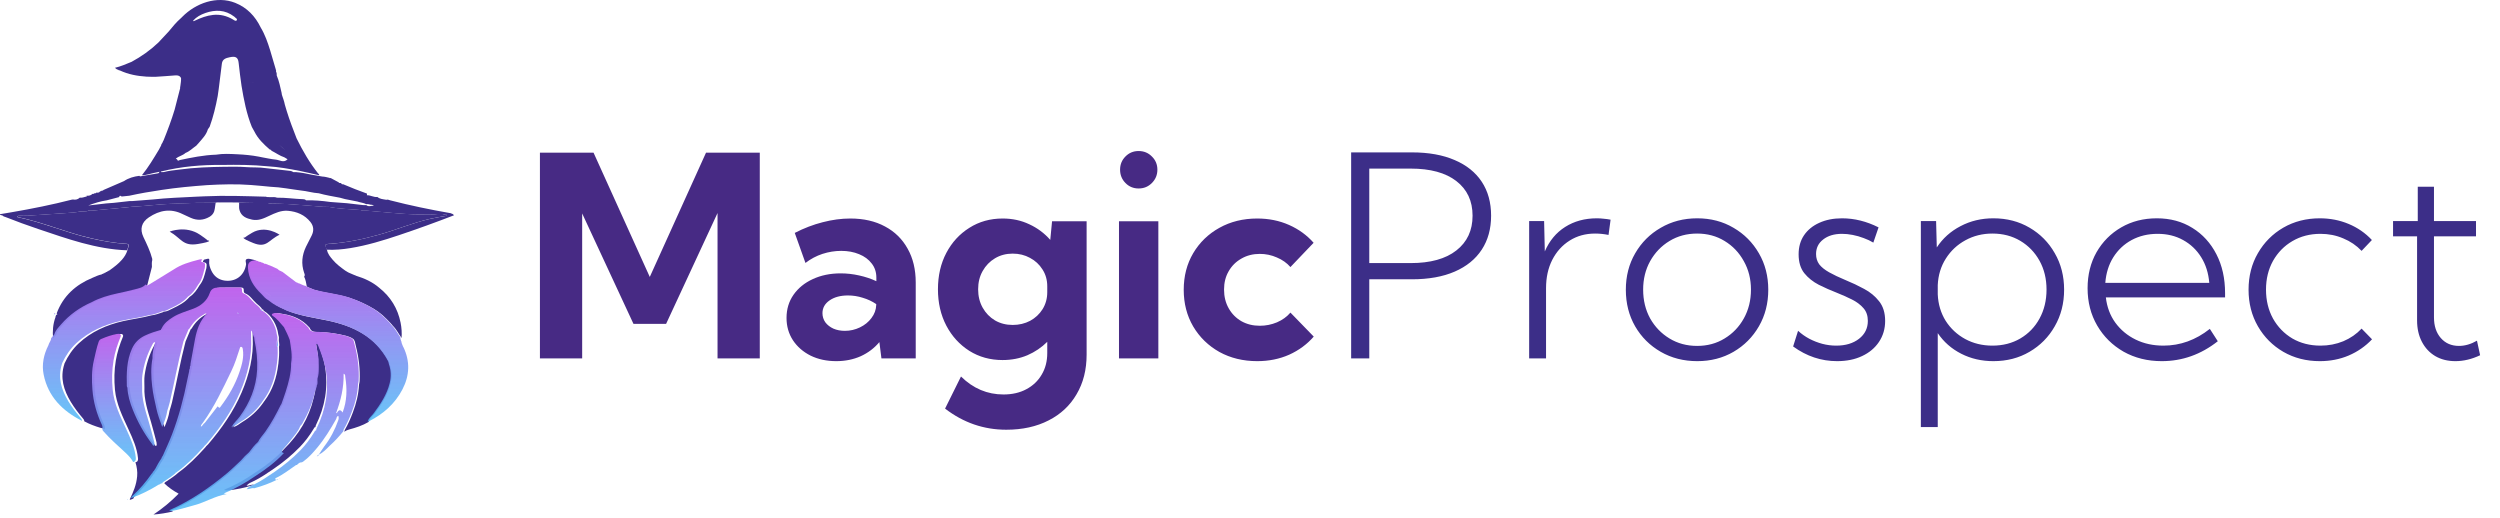 <svg width="309" height="64" viewBox="0 0 309 64" fill="none" xmlns="http://www.w3.org/2000/svg">
<path d="M40.181 45.36C40.587 47.883 40.171 50.278 39.042 52.559C39.011 52.626 39.006 52.709 38.99 52.786C38.842 52.796 38.816 52.924 38.754 53.022C38.267 53.829 37.707 54.584 37.045 55.263C36.08 56.254 35.022 57.128 33.888 57.904C33.061 58.469 32.235 59.045 31.326 59.481C31.039 59.62 30.715 59.728 30.464 60.031C30.818 60.052 31.09 59.841 31.398 59.923C30.299 60.293 29.175 60.514 28.025 60.627C27.923 60.576 27.784 60.663 27.707 60.535C29.078 59.97 30.361 59.245 31.573 58.392C32.835 57.575 34.031 56.676 35.053 55.566L35.063 55.555C35.063 55.555 35.109 55.509 35.13 55.483C36.906 53.736 38.174 51.691 38.754 49.245C38.877 48.726 39.047 48.207 38.985 47.662C38.985 47.518 39.108 47.395 39.078 47.241C39.247 46.963 39.124 46.66 39.17 46.372C39.416 45.591 39.283 44.795 39.309 44.003C39.206 43.371 39.103 42.739 39.001 42.107C39.175 42.133 39.17 42.138 39.247 42.323C39.642 43.304 40.002 44.296 40.191 45.345L40.181 45.36Z" fill="#3C2E88"/>
<path d="M39.331 21.453C38.265 20.113 37.409 18.633 36.655 17.096C36.219 15.983 35.794 14.866 35.44 13.722C35.363 13.458 35.286 13.189 35.204 12.925C35.127 12.501 34.968 12.102 34.835 11.699L34.845 11.673L34.83 11.652C34.789 11.631 34.769 11.605 34.763 11.58C34.763 11.605 34.794 11.631 34.83 11.652C34.825 11.6 34.815 11.549 34.81 11.492C34.64 10.762 34.502 10.022 34.205 9.334C34.205 9.282 34.205 9.23 34.199 9.178C34.199 9.075 34.21 8.972 34.117 8.894C34.153 8.759 34.102 8.635 34.066 8.511C33.84 7.75 33.62 6.995 33.395 6.234C33.092 5.256 32.759 4.288 32.226 3.403C31.544 1.996 30.523 0.93 29.067 0.35C26.806 -0.55 24.207 0.376 22.52 2.089C22.495 2.115 22.469 2.141 22.443 2.167C22.418 2.193 22.392 2.218 22.361 2.244C21.792 2.741 21.316 3.321 20.839 3.905C20.418 4.356 19.998 4.806 19.577 5.256C18.583 6.203 17.47 6.99 16.265 7.642C15.599 7.916 14.943 8.206 14.204 8.382C14.348 8.521 14.461 8.599 14.609 8.62C14.645 8.62 14.681 8.62 14.717 8.63C14.686 8.62 14.645 8.62 14.609 8.62C14.655 8.687 14.727 8.697 14.799 8.702L14.815 8.708C15.86 9.194 16.968 9.401 18.106 9.473C18.501 9.479 18.895 9.51 19.285 9.489C20.085 9.448 20.88 9.375 21.679 9.318C21.972 9.297 22.233 9.354 22.377 9.649C22.397 9.975 22.336 10.291 22.295 10.607C22.279 10.69 22.269 10.772 22.254 10.855L22.274 10.871C22.043 11.766 21.818 12.656 21.587 13.546C21.198 14.829 20.726 16.087 20.223 17.334C20.203 17.37 20.182 17.406 20.162 17.443C20.131 17.515 20.095 17.587 20.064 17.665C19.977 17.758 19.926 17.872 19.905 18.001C19.864 18.074 19.829 18.141 19.788 18.214C19.808 18.214 19.823 18.214 19.839 18.208C19.823 18.208 19.808 18.214 19.788 18.214C19.793 18.229 19.803 18.25 19.808 18.265C19.803 18.25 19.798 18.234 19.788 18.214C19.747 18.296 19.7 18.384 19.659 18.467C18.998 19.564 18.347 20.666 17.537 21.66C18.106 21.665 18.629 21.443 19.177 21.344C19.367 21.313 19.557 21.267 19.752 21.225C19.808 21.215 19.87 21.205 19.926 21.189C22.407 20.578 24.93 20.356 27.478 20.387C29.349 20.356 31.216 20.366 33.082 20.553C34.43 20.63 35.758 20.868 37.081 21.132C37.876 21.293 38.665 21.484 39.455 21.665C39.47 21.556 39.383 21.5 39.331 21.432V21.453ZM19.757 6.229C19.454 6.467 19.142 6.695 18.829 6.912C19.147 6.689 19.454 6.462 19.757 6.229ZM19.695 9.277C19.695 9.277 19.695 9.303 19.695 9.313C19.695 9.303 19.695 9.287 19.695 9.277ZM21.244 6.182C21.32 6.182 21.403 6.193 21.48 6.224C21.398 6.193 21.32 6.182 21.244 6.182ZM35.281 18.571C35.414 18.679 35.548 18.788 35.686 18.892C35.779 18.964 35.871 19.042 35.958 19.119C35.866 19.042 35.779 18.964 35.686 18.892C35.548 18.788 35.414 18.679 35.281 18.571C35.015 18.353 34.753 18.131 34.507 17.898C34.758 18.131 35.015 18.353 35.281 18.571ZM30.877 10.126C31.093 10.224 31.287 10.193 31.482 10.141C31.287 10.198 31.087 10.224 30.877 10.126ZM25.36 1.613C26.617 1.173 27.827 1.199 28.934 2.042C28.954 2.058 28.98 2.068 28.996 2.089C29.098 2.229 29.385 2.312 29.257 2.508C29.154 2.663 28.939 2.498 28.806 2.415C28.037 1.96 27.211 1.748 26.325 1.846C25.566 1.929 24.853 2.193 24.161 2.519C24.084 2.555 24.002 2.591 23.925 2.627C23.91 2.601 23.889 2.57 23.874 2.544C24.284 2.094 24.802 1.81 25.366 1.613H25.36ZM22.049 4.081C22.038 4.092 22.028 4.102 22.013 4.112L22.043 4.076L22.049 4.081ZM22.131 6.317C22.1 6.275 22.069 6.255 22.038 6.255C22.074 6.255 22.105 6.27 22.131 6.317ZM22.29 3.926C22.269 3.957 22.248 3.978 22.223 3.988C22.248 3.978 22.274 3.957 22.29 3.926C22.366 3.926 22.433 3.926 22.474 3.957C22.433 3.926 22.366 3.921 22.29 3.926ZM22.29 18.333L22.207 18.405C22.233 18.379 22.264 18.353 22.29 18.333ZM19.89 18.188C19.89 18.188 19.9 18.177 19.905 18.172C19.905 18.177 19.895 18.183 19.89 18.188ZM19.905 18.162C19.905 18.162 19.911 18.146 19.916 18.141C19.916 18.151 19.916 18.157 19.905 18.162ZM21.085 18.519C20.931 18.778 20.854 19.067 20.798 19.368C20.854 19.067 20.931 18.773 21.085 18.519ZM20.552 19.512L20.705 19.44C20.654 19.466 20.603 19.492 20.552 19.512ZM19.88 18.193C19.88 18.193 19.864 18.203 19.854 18.203C19.864 18.203 19.875 18.198 19.88 18.193ZM19.598 19.016C19.562 18.99 19.552 18.964 19.557 18.933C19.552 18.964 19.557 18.99 19.598 19.016ZM21.972 19.849C21.849 20.046 21.664 20.102 21.469 20.133C21.392 20.149 21.315 20.154 21.238 20.17C21.31 20.154 21.392 20.149 21.469 20.133C21.664 20.102 21.849 20.046 21.972 19.849C21.926 19.73 21.838 19.652 21.731 19.595C22.1 19.305 22.582 19.223 22.93 18.902C23.443 18.705 23.817 18.307 24.258 18.007C24.371 17.882 24.489 17.758 24.597 17.629C25.027 17.122 25.504 16.651 25.694 15.978C25.766 15.88 25.837 15.776 25.909 15.678C26.36 14.436 26.668 13.158 26.909 11.864C26.96 11.58 26.991 11.29 27.032 11.005C27.16 9.96 27.293 8.92 27.422 7.874C27.493 7.3 27.919 7.176 28.386 7.078C29.047 6.938 29.426 7.01 29.498 7.786C29.585 8.728 29.729 9.665 29.852 10.601C30.139 12.33 30.467 14.053 31.128 15.688C31.231 15.875 31.339 16.066 31.441 16.252C31.687 16.268 31.928 16.263 32.144 16.195C32.359 16.128 32.554 16.004 32.708 15.771C32.282 15.005 31.872 14.234 31.646 13.38C31.462 12.956 31.328 12.516 31.216 12.071C31.323 12.516 31.462 12.956 31.646 13.38C31.872 14.234 32.282 15.005 32.708 15.771C32.728 15.771 32.748 15.771 32.774 15.771C32.754 15.771 32.733 15.771 32.708 15.771C32.554 16.004 32.359 16.128 32.144 16.195C31.928 16.263 31.687 16.268 31.441 16.252C31.887 17.158 32.595 17.831 33.338 18.477C33.446 18.488 33.523 18.545 33.574 18.638C34.102 18.902 34.579 19.259 35.148 19.445C35.281 19.523 35.409 19.6 35.543 19.683C35.614 19.709 35.691 19.735 35.763 19.756C35.691 19.73 35.614 19.704 35.543 19.683C35.066 20.18 34.558 19.771 34.071 19.725C33.502 19.673 32.943 19.538 32.379 19.44C32.251 19.414 32.123 19.388 31.995 19.362C31.113 19.192 30.216 19.109 29.324 19.067C28.452 19.026 27.575 18.969 26.704 19.119C25.171 19.166 23.674 19.476 22.182 19.792C22.161 19.792 22.146 19.828 22.125 19.844C22.074 19.844 22.023 19.844 21.967 19.849H21.972ZM30.754 19.895C31.308 19.926 31.861 19.947 32.415 19.978C31.861 19.942 31.308 19.921 30.754 19.895Z" fill="#3C2E88"/>
<path d="M40.764 30.136C42.849 29.986 44.877 29.56 46.884 28.994C49 28.398 51.033 27.529 53.185 27.041C53.876 26.881 54.583 26.783 55.28 26.655C55.238 26.434 55.042 26.475 54.934 26.511C54.47 26.665 54.021 26.532 53.561 26.511C52.767 26.475 51.962 26.521 51.167 26.495C50.393 26.47 49.624 26.393 48.85 26.341C47.705 26.238 46.559 26.146 45.419 26.038C45.135 26.012 44.836 26.1 44.567 25.951C43.267 25.837 41.962 25.822 40.677 25.57C39.748 25.585 38.829 25.442 37.901 25.385C36.373 25.262 34.846 25.148 33.313 25.154C33.257 25.154 33.195 25.113 33.133 25.087C31.936 25.066 30.744 25.102 29.547 25.02C29.578 25.334 29.51 25.652 29.598 25.961C29.82 26.753 30.465 26.999 31.167 27.148C31.941 27.313 32.612 26.989 33.277 26.675C34.01 26.331 34.748 25.987 35.573 26.053C36.683 26.146 37.668 26.547 38.38 27.452C38.778 27.961 38.814 28.526 38.525 29.107C38.293 29.57 38.045 30.033 37.818 30.5C37.323 31.539 37.209 32.608 37.591 33.714C37.648 33.873 37.73 34.032 37.591 34.197C37.792 34.577 37.834 34.994 37.921 35.405C38.195 35.606 38.53 35.662 38.824 35.822C40.305 36.264 41.864 36.356 43.334 36.855C44.325 37.189 45.264 37.621 46.167 38.151C46.951 38.608 47.596 39.215 48.21 39.868C48.246 39.909 48.288 39.95 48.324 39.991V40.001C48.37 40.042 48.407 40.084 48.443 40.125L48.458 40.15C48.489 40.186 48.52 40.222 48.546 40.258C49 40.695 49.268 41.266 49.635 41.775C49.681 41.143 49.64 40.516 49.516 39.893C49.165 38.13 48.283 36.69 46.874 35.57C46.033 34.85 45.053 34.403 44.005 34.084C43.979 34.069 43.948 34.053 43.922 34.038C43.871 34.022 43.824 34.002 43.773 33.986C43.546 33.889 43.319 33.791 43.092 33.693C43.03 33.657 42.968 33.626 42.906 33.59C42.88 33.57 42.849 33.554 42.823 33.534H42.818C42.767 33.503 42.715 33.472 42.663 33.441C42.121 33.045 41.58 32.65 41.141 32.13C40.821 31.75 40.486 31.369 40.413 30.85C40.388 30.804 40.357 30.763 40.341 30.716C40.161 30.156 40.161 30.177 40.759 30.13L40.764 30.136ZM39.805 31.092C39.918 31.338 40.068 31.56 40.223 31.776C40.068 31.56 39.923 31.333 39.805 31.092C39.763 30.804 39.712 30.511 39.676 30.223C39.712 30.516 39.769 30.804 39.805 31.092ZM43.742 35.6C43.953 35.698 44.175 35.781 44.402 35.837C44.17 35.781 43.953 35.693 43.742 35.6C43.597 35.539 43.458 35.467 43.319 35.4C43.458 35.467 43.602 35.534 43.742 35.6Z" fill="#3C2E88"/>
<path d="M22.08 25.153C20.609 25.184 19.149 25.318 17.684 25.457C17.281 25.498 16.873 25.513 16.466 25.539C15.124 25.673 13.783 25.822 12.441 25.924C11.956 25.96 11.476 26.069 10.991 26.017C10.625 26.202 10.222 26.074 9.835 26.156C9.278 26.269 8.7 26.279 8.132 26.336C6.589 26.444 5.047 26.552 3.504 26.649C3.163 26.67 2.817 26.649 2.477 26.655C2.348 26.655 2.203 26.634 2.178 26.824C5.274 27.451 8.179 28.742 11.254 29.446C12.694 29.775 14.144 30.048 15.625 30.13C15.888 30.145 15.95 30.243 15.883 30.474C15.836 30.624 15.795 30.778 15.748 30.927C15.62 31.379 15.372 31.76 15.067 32.109C14.618 32.629 14.066 33.03 13.514 33.431C13.452 33.441 13.396 33.456 13.364 33.523L13.375 33.533C13.375 33.533 13.406 33.533 13.421 33.533C13.406 33.533 13.39 33.533 13.375 33.533L13.364 33.523C13.297 33.523 13.241 33.544 13.21 33.605H13.22C13.251 33.605 13.282 33.605 13.308 33.595C13.282 33.605 13.251 33.611 13.22 33.611L13.21 33.605C13.143 33.605 13.091 33.626 13.055 33.688C12.988 33.688 12.931 33.708 12.895 33.77C12.828 33.77 12.771 33.791 12.735 33.847C12.668 33.847 12.606 33.852 12.57 33.919C12.167 33.991 11.801 34.181 11.43 34.336C9.35 35.194 7.797 36.593 7.002 38.742C7.152 38.855 7.074 38.891 6.945 38.916L6.93 38.932L6.94 38.952C6.92 38.993 6.899 39.035 6.878 39.071C6.873 39.117 6.863 39.158 6.858 39.204C6.543 40.058 6.481 40.937 6.558 41.836C6.693 41.677 6.822 41.523 6.956 41.363C7.09 40.875 7.446 40.536 7.761 40.171C8.808 38.957 10.083 38.047 11.548 37.405C12.544 36.865 13.623 36.556 14.722 36.315C15.439 36.15 16.161 36.011 16.873 35.816C17.348 35.688 17.859 35.605 18.21 35.209C18.401 34.469 18.587 33.734 18.777 32.994C18.777 32.711 18.736 32.428 18.819 32.151C18.819 32.094 18.819 32.037 18.814 31.986C18.566 31.045 18.143 30.166 17.725 29.292C17.271 28.331 17.472 27.488 18.401 26.865C19.717 25.981 21.099 25.729 22.575 26.464C22.905 26.629 23.241 26.778 23.581 26.927C24.371 27.277 25.14 27.235 25.888 26.804C26.285 26.572 26.502 26.223 26.549 25.786C26.579 25.539 26.626 25.292 26.657 25.045C25.883 25.051 25.109 25.056 24.335 25.061C23.587 25.092 22.838 25.133 22.09 25.148L22.08 25.153ZM14.004 33.374C14.03 33.328 14.071 33.312 14.118 33.302C14.071 33.312 14.035 33.328 14.004 33.374ZM13.184 33.657C13.148 33.688 13.101 33.693 13.055 33.698C13.101 33.698 13.148 33.688 13.184 33.657ZM12.895 33.78C12.895 33.78 12.926 33.78 12.941 33.775C12.926 33.775 12.911 33.775 12.895 33.78ZM12.668 33.919C12.642 33.929 12.611 33.934 12.58 33.94C12.611 33.94 12.642 33.934 12.668 33.919ZM12.498 35.518C12.41 35.467 12.348 35.42 12.296 35.369C12.343 35.42 12.41 35.472 12.498 35.518Z" fill="#3C2E88"/>
<path d="M55.842 26.429C55.796 26.346 55.708 26.357 55.636 26.341C53.148 25.904 50.682 25.395 48.236 24.763C48.076 24.722 47.916 24.629 47.736 24.696C47.715 24.686 47.689 24.681 47.669 24.681C47.307 24.614 46.931 24.598 46.637 24.336L46.642 24.346C46.193 24.403 45.795 24.115 45.352 24.131L45.362 23.93C44.366 23.575 43.391 23.19 42.416 22.773C42.328 22.773 42.22 22.804 42.194 22.671C42.163 22.655 42.132 22.634 42.096 22.619C42.003 22.619 41.905 22.64 41.853 22.532C41.533 22.362 41.219 22.187 40.899 22.018C40.873 22.012 40.842 22.002 40.816 21.997C40.785 22.043 40.759 22.033 40.739 21.987C40.444 21.92 40.15 21.832 39.846 21.822C39.402 21.745 38.958 21.668 38.515 21.591C37.885 21.452 37.25 21.329 36.605 21.277C36.585 21.272 36.564 21.267 36.543 21.272C36.404 21.262 36.255 21.329 36.136 21.205C36.064 21.18 35.991 21.133 35.914 21.128C34.897 21.01 33.876 20.897 32.859 20.784C32.023 20.65 31.177 20.722 30.336 20.65C29.495 20.583 28.643 20.619 27.797 20.614C25.919 20.64 24.041 20.701 22.178 20.959C21.533 21.046 20.883 21.097 20.248 21.267C20.119 21.221 19.907 21.401 19.866 21.128C19.809 21.138 19.747 21.149 19.691 21.164C19.711 21.303 19.655 21.401 19.515 21.426C18.782 21.555 18.05 21.678 17.312 21.802C17.291 21.802 17.255 21.755 17.229 21.73C16.548 21.817 15.898 21.997 15.325 22.383C14.479 22.748 13.633 23.118 12.787 23.483C12.745 23.57 12.663 23.565 12.58 23.57H12.554C12.513 23.642 12.451 23.652 12.379 23.642C12.271 23.832 12.09 23.817 11.909 23.807C11.858 23.91 11.76 23.884 11.672 23.884C11.62 23.987 11.517 23.961 11.43 23.961C11.228 24.161 10.981 24.218 10.707 24.187L10.702 24.172C10.712 24.208 10.717 24.244 10.728 24.285C10.444 24.331 10.181 24.475 9.881 24.434H9.856C9.623 24.65 9.345 24.717 9.035 24.66V24.655C8.984 24.66 8.932 24.665 8.88 24.675C6.44 25.303 3.973 25.796 1.491 26.223C0.996 26.31 0.501 26.388 0 26.475C0 26.501 0 26.526 0 26.552C0.114 26.583 0.222 26.619 0.335 26.65C0.418 26.768 0.557 26.778 0.676 26.825C2.012 27.354 3.359 27.848 4.721 28.305C8.308 29.508 11.873 30.804 15.717 30.938C15.764 30.788 15.805 30.634 15.852 30.485C15.924 30.254 15.852 30.156 15.594 30.141C14.113 30.058 12.663 29.786 11.223 29.457C8.148 28.753 5.243 27.462 2.147 26.835C2.172 26.645 2.317 26.665 2.446 26.665C2.786 26.665 3.132 26.681 3.473 26.66C5.016 26.562 6.558 26.449 8.101 26.346C8.669 26.29 9.247 26.285 9.804 26.166C10.191 26.089 10.594 26.213 10.96 26.028C11.45 26.079 11.93 25.971 12.41 25.935C13.757 25.832 15.093 25.678 16.435 25.549C16.842 25.524 17.245 25.508 17.652 25.467C19.113 25.328 20.578 25.195 22.049 25.164C22.797 25.148 23.545 25.107 24.294 25.077C25.067 25.071 25.841 25.066 26.616 25.061C26.863 24.974 27.116 25.046 27.369 25.015C27.673 25.015 27.973 25.015 28.277 25.015C28.69 25.015 29.103 25.025 29.521 25.03C30.713 25.113 31.91 25.077 33.107 25.097C33.164 25.118 33.226 25.164 33.288 25.164C34.82 25.164 36.347 25.272 37.875 25.395C38.798 25.452 39.717 25.596 40.651 25.58C41.936 25.832 43.246 25.848 44.541 25.961C44.815 26.11 45.109 26.023 45.393 26.048C46.539 26.156 47.679 26.254 48.824 26.352C49.593 26.403 50.367 26.48 51.141 26.506C51.941 26.532 52.741 26.49 53.536 26.521C53.995 26.542 54.449 26.675 54.908 26.521C55.017 26.485 55.212 26.439 55.254 26.665C54.557 26.794 53.85 26.891 53.159 27.051C51.007 27.539 48.979 28.413 46.858 29.004C44.851 29.57 42.818 29.991 40.739 30.146C40.145 30.187 40.14 30.166 40.321 30.732C40.336 30.778 40.367 30.819 40.393 30.866C41.373 30.907 42.343 30.824 43.308 30.665C45.367 30.331 47.359 29.724 49.33 29.061C51.595 28.3 53.845 27.488 56.116 26.609C56.012 26.511 55.971 26.393 55.816 26.434L55.842 26.429ZM0.464 26.588C0.49 26.588 0.516 26.588 0.547 26.593C0.521 26.588 0.49 26.583 0.464 26.588ZM37.648 24.881C37.632 24.933 37.663 24.999 37.725 25.061C37.663 24.999 37.632 24.938 37.648 24.881ZM45.259 25.359C45.13 25.359 45.006 25.349 44.877 25.349C44.211 25.272 43.551 25.195 42.885 25.118C42.194 25.066 41.502 25.015 40.816 24.963C40.862 25.133 40.759 25.267 40.703 25.416C40.759 25.272 40.862 25.133 40.816 24.963C39.82 24.82 38.824 24.737 37.818 24.758C37.73 24.64 37.596 24.624 37.467 24.619C36.394 24.588 35.326 24.419 34.247 24.434C34.025 24.46 33.84 24.537 33.669 24.645C33.84 24.537 34.031 24.46 34.247 24.434C33.938 24.305 33.613 24.393 33.293 24.362C33.153 24.346 33.009 24.383 32.875 24.311C30.346 24.244 27.818 24.146 25.29 24.264C24.933 24.28 24.577 24.295 24.221 24.311C22.441 24.403 20.656 24.465 18.881 24.655C18.024 24.747 17.152 24.768 16.295 24.855C16.192 24.855 16.084 24.855 15.981 24.855C15.346 24.927 14.706 25.005 14.072 25.071C13.757 25.102 13.442 25.123 13.127 25.143L10.908 25.4C11.656 25.113 12.41 24.871 13.204 24.758C13.71 24.624 14.211 24.496 14.716 24.362C14.778 24.136 14.897 24.172 15.036 24.29C15.088 24.29 15.14 24.28 15.191 24.274C15.454 24.249 15.717 24.218 15.981 24.192C17.297 23.904 18.623 23.673 19.954 23.478C20.083 23.097 20.166 22.712 20.227 22.321C20.166 22.712 20.083 23.102 19.954 23.478C21.832 23.19 23.721 23.02 25.609 22.881C27.415 22.779 29.221 22.727 31.022 22.866C31.832 22.927 32.648 23.01 33.458 23.087C34.717 23.133 35.945 23.39 37.188 23.544C37.937 23.611 38.654 23.848 39.402 23.889C40.264 24.131 41.146 24.269 42.023 24.439C42.023 24.403 42.008 24.377 41.998 24.352C42.013 24.377 42.023 24.408 42.023 24.439C42.235 24.496 42.447 24.552 42.653 24.609C43.159 24.706 43.664 24.809 44.165 24.907C44.165 24.835 44.134 24.768 44.098 24.712C44.139 24.763 44.165 24.83 44.165 24.907C44.526 25.035 44.923 25.056 45.274 25.236C45.522 25.174 45.744 25.334 45.992 25.313C46.069 25.349 46.146 25.39 46.229 25.426C45.904 25.4 45.569 25.606 45.269 25.354L45.259 25.359Z" fill="#3C2E88"/>
<path d="M11.688 23.884C11.688 23.884 11.688 23.884 11.693 23.879L11.682 23.884H11.688Z" fill="#3C2E88"/>
<path d="M11.45 23.966C11.45 23.966 11.456 23.966 11.461 23.961L11.45 23.966Z" fill="#3C2E88"/>
<path d="M11.925 23.807C11.925 23.807 11.925 23.807 11.931 23.802L11.92 23.807H11.925Z" fill="#3C2E88"/>
<path d="M12.395 23.643C12.395 23.643 12.395 23.637 12.4 23.632L12.389 23.643H12.395Z" fill="#3C2E88"/>
<path d="M42.101 22.619L42.107 22.625L42.101 22.619Z" fill="#3C2E88"/>
<path d="M42.199 22.671C42.199 22.671 42.199 22.671 42.199 22.676C42.199 22.676 42.199 22.676 42.205 22.676L42.194 22.665L42.199 22.671Z" fill="#3C2E88"/>
<path d="M12.922 53.079C12.793 52.925 12.593 52.935 12.428 52.883C11.734 52.672 11.049 52.424 10.411 52.068C10.427 51.939 10.36 51.846 10.283 51.754C9.722 51.093 9.192 50.407 8.744 49.664C7.875 48.215 7.401 46.703 7.952 45.011C7.962 44.986 7.967 44.965 7.967 44.939C8.399 43.995 8.971 43.144 9.732 42.437C11.291 40.988 13.164 40.162 15.212 39.693C16.38 39.43 17.568 39.29 18.726 38.976C19.22 38.929 19.678 38.733 20.146 38.584C20.177 38.558 20.208 38.537 20.238 38.511L20.254 38.522C20.635 38.511 20.959 38.315 21.283 38.156C22.075 37.779 22.863 37.382 23.439 36.69C23.989 36.334 24.349 35.808 24.669 35.251C25.131 34.699 25.286 34.018 25.451 33.348C25.471 33.27 25.512 33.198 25.512 33.121C25.512 32.852 25.687 32.517 25.214 32.419C24.951 32.362 25.157 32.208 25.214 32.094L25.625 31.991C25.852 31.934 25.893 32.017 25.862 32.244C25.805 32.656 25.944 33.054 26.109 33.42C26.423 34.101 26.948 34.544 27.709 34.673C29.093 34.89 30.184 34.08 30.41 32.718C30.451 32.476 30.22 32.115 30.534 32.006C30.765 31.929 31.069 32.063 31.342 32.11C31.455 32.13 31.563 32.177 31.676 32.213C31.064 32.28 30.822 32.517 30.848 33.121C30.904 34.452 31.568 35.478 32.494 36.365C32.762 36.654 33.009 36.969 33.369 37.155C33.94 37.635 34.588 37.98 35.267 38.269C35.298 38.29 35.329 38.315 35.365 38.331C37.001 39.027 38.751 39.259 40.469 39.615C43.69 40.281 46.474 41.627 48.089 44.717C48.12 44.831 48.14 44.949 48.176 45.058C48.434 45.821 48.47 46.59 48.279 47.379C47.935 48.808 47.153 49.995 46.293 51.15C46.046 51.48 45.681 51.728 45.563 52.151C44.812 52.594 43.993 52.863 43.16 53.084C42.939 53.141 42.738 53.219 42.568 53.373C42.584 53.296 42.578 53.208 42.615 53.146C43.016 52.455 43.33 51.723 43.613 50.975C44.035 49.865 44.318 48.731 44.374 47.539C44.4 47.4 44.441 47.255 44.451 47.116C44.523 45.62 44.343 44.15 43.968 42.7C43.891 42.406 43.891 42.04 43.602 41.854C43.366 41.699 43.088 41.586 42.81 41.514C41.714 41.235 40.603 41.07 39.476 41.039C38.987 41.024 38.498 41.096 38.272 40.508C38.257 40.472 38.216 40.451 38.19 40.42C37.351 39.486 36.266 39.017 35.062 38.821C34.732 38.769 34.393 38.671 34.048 38.728C33.945 38.744 33.837 38.775 33.791 38.883C33.76 38.955 33.811 39.007 33.868 39.043C34.434 39.419 34.83 39.966 35.273 40.461C35.535 40.977 35.787 41.503 35.988 42.05C36.121 42.999 36.332 43.943 36.152 44.913C36.168 46.141 35.844 47.302 35.483 48.457C35.324 48.968 35.134 49.474 34.953 49.979C34.933 50.01 34.907 50.036 34.887 50.067C34.326 51.212 33.724 52.331 32.993 53.379C32.695 53.807 32.319 54.178 32.093 54.658C31.671 55.029 31.326 55.478 30.997 55.932C30.626 56.252 30.287 56.597 29.973 56.969C29.402 57.495 28.857 58.047 28.265 58.547C26.13 60.332 23.855 61.911 21.309 63.056C20.974 63.206 21.468 63.139 21.35 63.226C20.568 63.402 19.781 63.536 18.968 63.598C20.089 62.85 21.118 62.004 22.08 61.019C21.417 60.657 20.825 60.25 20.311 59.744C20.372 59.6 20.506 59.543 20.624 59.466C21.087 59.151 21.561 58.852 21.978 58.475C22.008 58.45 22.039 58.424 22.065 58.398C23.274 57.531 24.308 56.474 25.301 55.38C25.327 55.354 25.353 55.328 25.378 55.298C25.414 55.246 25.456 55.2 25.492 55.148C25.569 55.076 25.651 55.009 25.718 54.926C27.39 52.971 28.857 50.877 29.87 48.498C30.801 46.316 31.362 44.047 31.234 41.648C31.234 41.38 31.229 41.117 31.223 40.848C31.486 41.08 31.429 41.462 31.625 41.725C31.635 41.844 31.635 41.962 31.661 42.081C31.913 43.278 32.041 44.475 31.974 45.718C31.861 47.895 31.09 49.788 29.829 51.527C29.52 51.95 29.109 52.29 28.857 52.754C28.82 52.765 28.79 52.78 28.754 52.791C28.759 52.801 28.774 52.821 28.774 52.816C28.805 52.801 28.831 52.78 28.862 52.76C29.299 52.687 29.602 52.362 29.963 52.151C30.966 51.552 31.815 50.784 32.494 49.835C32.551 49.752 32.607 49.669 32.664 49.587V49.597C33.698 48.225 34.208 46.657 34.403 44.97L34.418 44.949L34.408 44.929C34.429 44.733 34.449 44.542 34.465 44.346C34.516 43.845 34.506 43.34 34.485 42.84C34.588 42.525 34.429 42.221 34.465 41.911C34.506 41.71 34.444 41.524 34.393 41.338C34.331 40.755 34.12 40.214 33.837 39.713C33.533 39.177 33.127 38.713 32.582 38.398C32.582 38.295 32.525 38.243 32.422 38.238C32.242 37.939 31.964 37.727 31.712 37.511C31.239 37.103 30.93 36.51 30.313 36.267C30.127 36.195 30.122 36.035 30.127 35.87C30.143 35.633 30.035 35.535 29.798 35.54C28.923 35.545 28.049 35.525 27.169 35.55C26.711 35.561 26.346 35.684 26.16 36.231C25.821 37.206 25.07 37.81 24.118 38.176C23.284 38.496 22.415 38.718 21.653 39.197C21.072 39.564 20.527 39.966 20.233 40.621C20.172 40.657 20.156 40.714 20.156 40.781C19.487 40.972 18.829 41.178 18.201 41.483C17.465 41.834 16.925 42.375 16.59 43.133C15.942 44.614 15.927 46.177 15.968 47.751C15.968 47.807 16.014 47.869 16.04 47.926C16.081 48.87 16.349 49.773 16.694 50.639C17.301 52.171 18.093 53.611 19.091 54.926C19.148 55.004 19.168 55.158 19.307 55.096C19.405 55.055 19.359 54.931 19.359 54.844C19.359 54.776 19.359 54.709 19.338 54.648C19.117 53.822 18.911 52.992 18.669 52.171C18.247 50.758 17.784 49.355 17.851 47.849C17.851 47.358 17.81 46.863 17.877 46.383C18.057 45.078 18.448 43.825 19.076 42.659C19.158 42.509 19.209 42.298 19.446 42.288C19.302 42.943 19.091 43.587 19.132 44.274C18.916 45.419 18.957 46.574 19.086 47.725C19.194 48.674 19.405 49.608 19.616 50.541C19.781 51.289 20.043 52.006 20.331 52.791C20.624 52.089 20.856 51.454 20.954 50.784C21.052 50.443 21.17 50.108 21.252 49.762C21.839 47.25 22.281 44.707 22.934 42.21C23.145 41.71 23.356 41.204 23.567 40.704C23.655 40.663 23.696 40.58 23.747 40.503C24.169 39.806 24.735 39.259 25.445 38.862C25.543 38.806 25.636 38.656 25.78 38.795C24.951 39.662 24.581 40.745 24.36 41.895L23.809 44.913C23.799 45.011 23.794 45.109 23.784 45.212C23.727 45.259 23.717 45.321 23.727 45.388C23.722 45.465 23.717 45.538 23.706 45.615C23.624 45.682 23.634 45.775 23.639 45.868C23.562 46.224 23.475 46.585 23.408 46.946C22.965 49.246 22.363 51.506 21.53 53.698C21.19 54.596 20.774 55.463 20.398 56.34C20.336 56.376 20.321 56.438 20.316 56.499C20.254 56.531 20.238 56.592 20.238 56.654C19.94 57.082 19.688 57.542 19.446 58.001C19.425 58.032 19.4 58.057 19.379 58.088C19.348 58.14 19.317 58.191 19.292 58.238C19.194 58.29 19.137 58.367 19.132 58.475C19.101 58.501 19.06 58.517 19.04 58.547C18.345 59.553 17.558 60.477 16.673 61.312C16.596 61.385 16.513 61.452 16.524 61.576C16.4 61.689 16.241 61.725 16.086 61.777C16.071 61.756 16.05 61.736 16.035 61.72C16.483 60.822 16.858 59.904 16.951 58.883C17.007 58.279 16.915 57.707 16.74 57.134C17.028 57.088 17.084 56.881 17.059 56.639C16.935 55.359 16.41 54.209 15.881 53.064C15.155 51.49 14.378 49.943 14.208 48.173C14.095 46.961 14.116 45.754 14.316 44.557C14.486 43.546 14.8 42.571 15.191 41.627C15.284 41.4 15.124 41.24 14.846 41.282C14.131 41.39 13.452 41.632 12.788 41.916C12.644 41.978 12.546 42.097 12.485 42.262C12.222 43.015 12.073 43.799 11.893 44.573C11.615 45.77 11.626 46.992 11.718 48.194C11.831 49.711 12.238 51.171 12.891 52.553C12.968 52.718 12.963 52.883 12.943 53.059L12.922 53.079Z" fill="#3C2E88"/>
<path d="M6.76 38.695C6.687 38.736 6.703 38.803 6.703 38.87C6.832 38.844 6.909 38.808 6.76 38.695Z" fill="url(#paint0_linear_75_3882)"/>
<path d="M6.636 39.03C6.656 38.989 6.677 38.948 6.698 38.912C6.651 38.937 6.625 38.978 6.636 39.03Z" fill="url(#paint1_linear_75_3882)"/>
<path d="M24.995 32.392C24.732 32.336 24.939 32.182 24.995 32.069C24.804 32.012 24.629 32.079 24.453 32.125C23.427 32.392 22.405 32.685 21.507 33.282C20.496 33.904 19.489 34.521 18.478 35.143C18.442 35.163 18.406 35.184 18.37 35.205C18.303 35.23 18.236 35.256 18.169 35.282C18.112 35.241 18.055 35.2 17.998 35.158C17.642 35.559 17.131 35.636 16.657 35.765C15.945 35.96 15.222 36.099 14.5 36.264C13.395 36.505 12.317 36.814 11.321 37.354C9.85 37.996 8.571 38.911 7.523 40.125C7.208 40.49 6.853 40.834 6.718 41.323C6.584 41.482 6.455 41.636 6.321 41.796C6.321 42.13 6.047 42.366 5.98 42.68C5.402 43.821 5.145 45.055 5.392 46.284C5.934 49.009 7.714 50.793 10.134 52.016C10.15 51.888 10.083 51.795 10.005 51.703C9.443 51.044 8.911 50.361 8.457 49.615C7.585 48.166 7.11 46.659 7.663 44.968C7.673 44.942 7.678 44.921 7.678 44.896C8.117 43.955 8.684 43.107 9.448 42.397C11.017 40.953 12.895 40.125 14.959 39.657C16.13 39.395 17.327 39.256 18.494 38.942C18.994 38.896 19.448 38.701 19.918 38.551C19.949 38.526 19.98 38.505 20.011 38.48L20.026 38.49C20.408 38.48 20.733 38.284 21.063 38.125C21.858 37.749 22.648 37.354 23.231 36.66C23.788 36.305 24.144 35.78 24.464 35.225C24.928 34.675 25.083 33.996 25.253 33.323C25.274 33.246 25.315 33.174 25.315 33.097C25.315 32.824 25.491 32.49 25.016 32.392H24.995ZM23.246 33.868C23.365 33.621 23.53 33.405 23.736 33.256C23.53 33.41 23.365 33.621 23.246 33.868C23.22 33.868 23.2 33.873 23.174 33.878C23.2 33.878 23.22 33.873 23.246 33.868ZM20.016 36.721C20.016 36.721 19.974 36.706 19.964 36.69C19.98 36.706 19.995 36.716 20.016 36.721ZM10.047 38.469C10.578 38.156 11.11 37.842 11.641 37.523C11.11 37.837 10.578 38.151 10.047 38.469C10.047 38.5 10.052 38.526 10.062 38.551C10.052 38.526 10.052 38.5 10.047 38.469C9.747 38.649 9.458 38.834 9.175 39.035C9.453 38.834 9.747 38.649 10.047 38.469ZM12.518 38.798C12.735 38.706 12.952 38.608 13.168 38.521C12.952 38.613 12.735 38.706 12.518 38.798ZM18.488 38.613C18.457 38.654 18.437 38.701 18.432 38.757C18.432 38.701 18.457 38.654 18.488 38.613C18.519 38.572 18.561 38.541 18.607 38.51C18.561 38.536 18.519 38.572 18.488 38.613ZM21.063 35.996C21.615 35.698 22.126 35.333 22.539 34.829C22.647 34.788 22.761 34.773 22.869 34.778C22.761 34.778 22.647 34.788 22.539 34.829C22.126 35.333 21.615 35.693 21.063 35.996Z" fill="url(#paint2_linear_75_3882)"/>
<path d="M16.791 56.607C16.662 55.327 16.135 54.181 15.604 53.039C14.871 51.471 14.092 49.919 13.927 48.155C13.813 46.942 13.834 45.739 14.035 44.541C14.206 43.528 14.52 42.557 14.912 41.611C15.005 41.384 14.845 41.22 14.567 41.266C13.844 41.374 13.163 41.616 12.498 41.904C12.353 41.965 12.25 42.084 12.193 42.248C11.93 43.004 11.78 43.78 11.6 44.556C11.321 45.754 11.331 46.973 11.424 48.171C11.538 49.682 11.945 51.142 12.601 52.525C12.678 52.69 12.673 52.854 12.652 53.029L12.663 53.06C12.663 53.183 12.73 53.266 12.817 53.343C13.612 54.248 14.515 55.039 15.398 55.852C15.805 56.227 16.197 56.612 16.46 57.111C16.749 57.065 16.806 56.859 16.786 56.618L16.791 56.607Z" fill="url(#paint3_linear_75_3882)"/>
<path d="M39.139 56.478C39.191 56.468 39.237 56.448 39.247 56.386C39.211 56.417 39.175 56.448 39.139 56.478Z" fill="url(#paint4_linear_75_3882)"/>
<path d="M34.557 59.179C34.583 59.179 34.609 59.174 34.63 59.153C34.578 59.09 34.567 59.127 34.557 59.179Z" fill="url(#paint5_linear_75_3882)"/>
<path d="M15.723 61.754C15.723 61.754 15.779 61.744 15.81 61.738C15.795 61.718 15.774 61.697 15.759 61.682C15.723 61.697 15.692 61.718 15.723 61.754Z" fill="url(#paint6_linear_75_3882)"/>
<path d="M43.845 42.675C43.768 42.382 43.768 42.017 43.479 41.832C43.241 41.677 42.963 41.564 42.684 41.492C41.585 41.215 40.465 41.05 39.335 41.019C38.84 41.004 38.349 41.076 38.122 40.49C38.107 40.454 38.066 40.433 38.04 40.402C37.194 39.472 36.105 39.004 34.892 38.803C34.562 38.752 34.216 38.654 33.871 38.711C33.767 38.726 33.659 38.757 33.613 38.865C33.582 38.937 33.633 38.989 33.69 39.025C34.258 39.4 34.655 39.945 35.099 40.444C35.362 40.958 35.615 41.482 35.816 42.027C35.95 42.973 36.162 43.919 35.981 44.886C35.997 46.109 35.671 47.271 35.305 48.428C35.145 48.942 34.954 49.441 34.774 49.95C34.753 49.98 34.727 50.006 34.707 50.037C34.144 51.178 33.54 52.299 32.802 53.343C32.503 53.769 32.121 54.145 31.894 54.623C31.466 54.998 31.125 55.44 30.79 55.893C30.419 56.211 30.078 56.556 29.763 56.931C29.19 57.456 28.643 58.011 28.045 58.504C25.898 60.288 23.612 61.862 21.053 63.008C20.718 63.157 21.213 63.09 21.094 63.178C22.09 63.029 23.035 62.7 23.999 62.448C25.377 62.088 26.6 61.296 28.019 61.065C27.916 61.013 27.776 61.101 27.694 60.972C29.072 60.401 30.367 59.677 31.59 58.823C31.538 58.746 31.482 58.664 31.43 58.587C31.44 58.581 31.445 58.571 31.456 58.566L31.43 58.587C31.482 58.664 31.538 58.746 31.59 58.823C32.859 58.006 34.067 57.106 35.099 55.99C34.892 55.99 34.83 55.872 34.856 55.682C35.233 55.24 35.63 54.813 35.981 54.355C36.399 53.816 36.869 53.312 37.111 52.659C37.235 52.556 37.318 52.428 37.4 52.289C38.112 51.055 38.664 49.759 38.943 48.356C38.964 48.258 38.964 48.145 39.062 48.073C39.062 47.929 39.185 47.806 39.154 47.651C39.325 47.374 39.201 47.071 39.247 46.777C39.495 45.996 39.366 45.194 39.387 44.402C39.283 43.77 39.18 43.132 39.072 42.5C39.247 42.531 39.242 42.531 39.32 42.716C39.717 43.703 40.083 44.695 40.269 45.749C40.677 48.279 40.259 50.679 39.123 52.967C39.093 53.034 39.087 53.117 39.072 53.194C38.922 53.204 38.897 53.332 38.835 53.43C38.339 54.242 37.777 54.993 37.111 55.677C36.141 56.669 35.073 57.543 33.932 58.325C33.097 58.89 32.266 59.466 31.352 59.908C31.064 60.047 30.738 60.155 30.48 60.458C30.836 60.479 31.115 60.268 31.419 60.35C32.39 60.093 33.324 59.743 34.227 59.301C34.299 59.301 34.361 59.281 34.407 59.219C34.335 59.219 34.263 59.219 34.221 59.296C34.149 59.286 34.056 59.306 34.02 59.224C33.989 59.147 34.056 59.106 34.118 59.075C35.001 58.654 35.764 58.042 36.569 57.497C36.6 57.476 36.647 57.476 36.683 57.471C36.843 57.368 36.946 57.178 37.163 57.157C37.271 57.168 37.364 57.132 37.457 57.065C38.128 56.582 38.68 55.97 39.196 55.348C40.109 54.258 40.852 53.039 41.549 51.795C41.621 51.667 41.59 51.446 41.822 51.41C41.879 51.595 41.874 51.759 41.817 51.924C41.404 53.096 40.842 54.191 40.078 55.178C39.83 55.502 39.624 55.862 39.397 56.206C39.283 56.206 39.232 56.253 39.242 56.371C39.335 56.355 39.382 56.294 39.402 56.206C39.934 55.939 40.336 55.512 40.749 55.096C41.363 54.551 41.915 53.944 42.431 53.312C42.447 53.235 42.441 53.147 42.477 53.086C42.88 52.392 43.195 51.661 43.484 50.916C43.912 49.811 44.196 48.675 44.253 47.482C44.279 47.338 44.325 47.199 44.33 47.055C44.402 45.559 44.222 44.089 43.845 42.649V42.675ZM31.899 57.893C31.93 57.98 31.967 58.062 32.013 58.139C31.967 58.057 31.93 57.975 31.899 57.893ZM33.742 56.715C33.742 56.715 33.747 56.705 33.752 56.705C33.778 56.679 33.803 56.654 33.834 56.623C33.809 56.648 33.778 56.674 33.752 56.705C33.752 56.705 33.747 56.715 33.742 56.715ZM34.149 56.304C34.149 56.304 34.175 56.278 34.191 56.263L34.149 56.304ZM38.922 55.271C38.819 55.219 38.767 55.178 38.757 55.142C38.773 55.178 38.819 55.219 38.922 55.271ZM42.343 50.988C42.086 50.572 41.858 50.649 41.647 51.034C41.631 51.06 41.575 51.055 41.538 51.065C41.446 51.261 41.347 51.461 41.249 51.656C41.347 51.461 41.44 51.266 41.538 51.065C42.122 49.507 42.509 47.908 42.472 46.186C42.72 46.299 42.658 46.484 42.679 46.613C42.911 48.093 42.896 49.564 42.343 50.988Z" fill="url(#paint7_linear_75_3882)"/>
<path d="M21.652 58.422C21.677 58.432 21.708 58.443 21.734 58.448C21.765 58.422 21.796 58.397 21.822 58.371C23.035 57.502 24.077 56.453 25.073 55.353C25.099 55.327 25.124 55.301 25.15 55.271C25.186 55.219 25.227 55.173 25.264 55.121C25.341 55.05 25.424 54.983 25.491 54.901C27.168 52.947 28.643 50.859 29.665 48.484C30.604 46.304 31.162 44.037 31.033 41.641C31.017 41.626 31.002 41.611 30.986 41.59C30.997 41.611 31.012 41.631 31.033 41.641C31.033 41.374 31.027 41.112 31.022 40.844C31.291 41.076 31.229 41.456 31.425 41.718C31.435 41.837 31.435 41.955 31.461 42.073C31.714 43.271 31.843 44.464 31.781 45.703C31.667 47.878 30.888 49.77 29.624 51.502C29.314 51.929 28.896 52.263 28.649 52.731C28.613 52.741 28.581 52.757 28.545 52.767C28.55 52.777 28.566 52.798 28.566 52.798C28.597 52.782 28.628 52.762 28.654 52.741C29.098 52.669 29.397 52.345 29.763 52.129C30.769 51.528 31.621 50.762 32.307 49.816C32.364 49.734 32.421 49.657 32.472 49.574C33.515 48.207 34.025 46.639 34.221 44.952L34.237 44.932L34.227 44.911C34.247 44.716 34.268 44.52 34.289 44.33C34.34 43.832 34.33 43.328 34.309 42.824C34.283 42.824 34.252 42.824 34.227 42.829C34.232 42.515 34.16 42.197 34.283 41.893C34.325 41.693 34.263 41.508 34.211 41.323C34.149 40.742 33.938 40.202 33.649 39.698C33.344 39.163 32.937 38.701 32.385 38.387C32.281 38.387 32.23 38.336 32.225 38.228C32.044 37.929 31.765 37.719 31.507 37.503C31.033 37.097 30.718 36.505 30.099 36.259C29.913 36.187 29.908 36.027 29.913 35.863C29.928 35.626 29.82 35.529 29.583 35.534C28.7 35.539 27.823 35.518 26.941 35.544C26.481 35.554 26.115 35.678 25.924 36.223C25.584 37.2 24.83 37.801 23.87 38.166C23.035 38.485 22.157 38.706 21.394 39.189C20.811 39.554 20.264 39.96 19.969 40.613C19.907 40.649 19.892 40.706 19.887 40.773C19.216 40.963 18.55 41.174 17.921 41.472C17.178 41.827 16.636 42.361 16.301 43.122C15.645 44.603 15.635 46.16 15.676 47.734C15.676 47.79 15.723 47.852 15.748 47.908C15.78 47.888 15.795 47.862 15.805 47.837C15.795 47.862 15.774 47.888 15.748 47.908C15.79 48.855 16.058 49.754 16.404 50.618C17.013 52.15 17.807 53.584 18.814 54.901C18.87 54.978 18.891 55.132 19.035 55.07C19.134 55.029 19.087 54.906 19.087 54.818C19.087 54.751 19.087 54.684 19.066 54.623C18.845 53.8 18.638 52.967 18.39 52.15C17.967 50.736 17.503 49.338 17.57 47.837C17.57 47.348 17.529 46.855 17.596 46.376C17.776 45.071 18.169 43.821 18.798 42.659C18.881 42.51 18.932 42.3 19.17 42.289C19.025 42.942 18.814 43.585 18.85 44.269C18.633 45.415 18.674 46.567 18.803 47.713C18.912 48.664 19.123 49.595 19.335 50.525C19.5 51.271 19.763 51.985 20.052 52.772C20.346 52.073 20.578 51.441 20.676 50.767C20.779 50.428 20.893 50.093 20.976 49.749C21.564 47.24 22.008 44.7 22.668 42.207C22.88 41.708 23.091 41.204 23.303 40.706C23.396 40.665 23.432 40.582 23.483 40.505C23.907 39.811 24.479 39.261 25.191 38.87C25.294 38.814 25.387 38.665 25.532 38.803C24.696 39.672 24.33 40.752 24.108 41.898C23.922 42.901 23.741 43.909 23.556 44.911C23.545 45.009 23.54 45.112 23.53 45.209C23.473 45.256 23.463 45.317 23.473 45.384C23.468 45.461 23.463 45.533 23.453 45.61C23.37 45.677 23.38 45.77 23.385 45.862C23.308 46.222 23.22 46.577 23.153 46.937C22.704 49.235 22.101 51.492 21.265 53.682C20.924 54.582 20.506 55.44 20.124 56.325C20.062 56.361 20.047 56.422 20.042 56.484C19.98 56.515 19.964 56.577 19.964 56.638C19.66 57.065 19.412 57.523 19.17 57.985C19.144 58.016 19.123 58.042 19.097 58.073C19.067 58.124 19.035 58.175 19.01 58.227C18.912 58.278 18.855 58.355 18.85 58.463C18.819 58.489 18.777 58.504 18.757 58.535C18.06 59.538 17.271 60.463 16.378 61.296C16.301 61.368 16.218 61.435 16.228 61.558C17.415 61.132 18.535 60.571 19.603 59.908C19.768 59.903 19.861 59.713 20.037 59.738C20.098 59.594 20.238 59.538 20.356 59.456C20.821 59.142 21.301 58.844 21.719 58.463C21.688 58.458 21.662 58.448 21.636 58.438L21.652 58.422ZM30.264 51.59C30.45 51.425 30.635 51.266 30.795 51.07C30.96 50.561 31.182 50.078 31.368 49.579C31.182 50.078 30.955 50.561 30.795 51.07C30.64 51.261 30.45 51.42 30.264 51.59ZM32.766 48.541C32.766 48.541 32.73 48.572 32.715 48.587C32.73 48.572 32.751 48.556 32.766 48.541ZM22.348 39.714C22.317 39.755 22.307 39.801 22.328 39.863C22.364 39.986 22.451 40.007 22.56 40.001C22.451 40.001 22.364 39.986 22.328 39.863C22.312 39.801 22.323 39.749 22.348 39.714ZM21.579 39.981C21.605 40.022 21.621 40.053 21.626 40.089C21.626 40.058 21.605 40.022 21.579 39.981ZM21.099 40.222C20.816 40.48 20.589 40.773 20.393 41.081C20.584 40.773 20.816 40.485 21.099 40.222ZM20.46 42.999C20.424 42.963 20.393 42.916 20.372 42.87C20.393 42.916 20.418 42.963 20.46 42.999C20.506 43.045 20.552 43.066 20.599 43.076C20.552 43.071 20.501 43.045 20.46 42.999ZM22.028 42.269C21.863 42.377 21.703 42.49 21.538 42.598C21.703 42.49 21.868 42.382 22.028 42.269C22.08 42.233 22.137 42.202 22.188 42.181C22.137 42.207 22.08 42.233 22.028 42.269ZM29.701 39.261C29.65 39.189 29.624 39.102 29.598 39.014C29.629 39.096 29.655 39.184 29.701 39.261ZM29.407 38.618C29.423 38.675 29.443 38.726 29.459 38.783L29.433 38.803C29.381 38.762 29.361 38.706 29.376 38.639C29.376 38.629 29.397 38.624 29.407 38.618ZM25.073 52.253C26.502 50.268 27.529 48.068 28.587 45.883C29.025 44.983 29.314 44.053 29.619 43.112C29.65 43.009 29.665 42.839 29.825 42.87C29.97 42.901 29.995 43.04 30.016 43.179C30.166 44.145 29.908 45.055 29.608 45.955C29.082 47.523 28.272 48.932 27.276 50.248C27.194 50.356 27.127 50.495 26.987 50.304C26.874 50.155 26.837 50.304 26.791 50.366C26.296 50.998 25.805 51.636 25.31 52.273C25.104 52.376 25.057 52.659 24.825 52.731C24.825 52.525 24.97 52.392 25.073 52.248V52.253ZM24.701 52.813C24.701 52.813 24.675 52.859 24.665 52.89C24.675 52.859 24.686 52.834 24.701 52.808V52.813ZM24.531 53.055C24.531 53.055 24.567 53.05 24.588 53.055C24.567 53.055 24.552 53.055 24.531 53.055ZM24.355 53.78C24.355 53.78 24.335 53.749 24.325 53.739C24.335 53.749 24.35 53.759 24.355 53.78ZM24.278 53.307C24.278 53.307 24.263 53.332 24.252 53.348C24.263 53.332 24.268 53.322 24.278 53.307Z" fill="url(#paint8_linear_75_3882)"/>
<path d="M34.294 41.898C34.165 42.202 34.242 42.52 34.237 42.834C34.263 42.834 34.294 42.834 34.319 42.829C34.423 42.515 34.263 42.212 34.299 41.898H34.294Z" fill="url(#paint9_linear_75_3882)"/>
<path d="M32.24 38.238C32.24 38.341 32.297 38.392 32.4 38.397C32.4 38.295 32.343 38.243 32.24 38.238Z" fill="url(#paint10_linear_75_3882)"/>
<path d="M29.387 38.639C29.371 38.706 29.387 38.758 29.443 38.804L29.469 38.783C29.453 38.727 29.433 38.675 29.418 38.619C29.407 38.624 29.392 38.634 29.387 38.639Z" fill="url(#paint11_linear_75_3882)"/>
<path d="M49.836 42.88C49.784 42.762 49.738 42.644 49.686 42.52C49.707 42.479 49.691 42.459 49.65 42.449V42.438C49.66 42.186 49.449 41.981 49.5 41.724C49.139 41.215 48.866 40.639 48.412 40.197C48.381 40.166 48.35 40.13 48.324 40.094L48.308 40.068C48.272 40.027 48.236 39.986 48.2 39.94L48.195 39.929C48.159 39.888 48.117 39.847 48.081 39.806C47.467 39.153 46.817 38.546 46.033 38.084C45.13 37.554 44.191 37.122 43.195 36.783C41.724 36.284 40.161 36.192 38.675 35.75C38.38 35.59 38.04 35.534 37.772 35.328C37.41 35.297 37.132 35.03 36.781 34.978H36.786C36.776 34.973 36.76 34.968 36.75 34.963L36.786 34.978C36.755 34.901 36.698 34.886 36.626 34.907C36.1 34.505 35.573 34.104 35.042 33.703C35.011 33.678 34.98 33.652 34.949 33.626H34.954C34.794 33.554 34.634 33.472 34.474 33.395C34.412 33.338 34.345 33.282 34.283 33.225C33.979 33.087 33.675 32.953 33.37 32.814C33.122 32.768 32.921 32.567 32.648 32.598C32.622 32.521 32.555 32.511 32.488 32.505C32.452 32.444 32.385 32.444 32.322 32.439L32.307 32.423L32.286 32.434C32.209 32.356 32.106 32.346 32.003 32.346C31.858 32.243 31.693 32.202 31.517 32.192L31.502 32.176L31.482 32.182C30.862 32.248 30.625 32.485 30.645 33.087C30.702 34.413 31.368 35.441 32.302 36.331C32.57 36.618 32.818 36.932 33.179 37.117C33.752 37.595 34.402 37.94 35.088 38.228C35.119 38.248 35.15 38.274 35.186 38.289C36.827 38.983 38.587 39.22 40.321 39.575C43.556 40.243 46.358 41.585 47.983 44.669C48.014 44.783 48.035 44.901 48.071 45.009C48.329 45.775 48.365 46.541 48.174 47.328C47.828 48.757 47.039 49.939 46.177 51.096C45.93 51.425 45.563 51.672 45.444 52.099C45.507 52.083 45.579 52.083 45.636 52.052C47.395 51.158 48.814 49.898 49.733 48.145C50.641 46.412 50.708 44.644 49.841 42.865L49.836 42.88ZM34.232 36.012C34.206 36.012 34.18 36.012 34.149 36.012C34.175 36.012 34.201 36.012 34.232 36.012ZM33.453 34.058C33.618 33.981 33.793 33.95 33.969 33.899C33.798 33.955 33.618 33.981 33.453 34.058C33.406 34.084 33.36 34.104 33.313 34.125C33.355 34.104 33.401 34.084 33.453 34.058ZM32.178 35.38C32.214 35.374 32.24 35.359 32.266 35.333C32.24 35.354 32.214 35.369 32.178 35.38ZM33.355 36.876C33.416 36.793 33.458 36.701 33.427 36.572C33.375 36.521 33.319 36.469 33.267 36.418C32.973 36.315 32.771 36.089 32.55 35.883C32.771 36.084 32.973 36.31 33.267 36.413C33.319 36.464 33.375 36.516 33.427 36.567C33.463 36.69 33.416 36.783 33.355 36.87V36.876ZM35.728 36.598C35.775 36.634 35.821 36.69 35.873 36.706C35.821 36.685 35.775 36.634 35.728 36.598ZM38.432 35.914C39.062 36.176 39.717 36.336 40.377 36.49C39.717 36.331 39.062 36.176 38.432 35.914ZM43.205 37.359C43.205 37.359 43.205 37.359 43.21 37.364H43.205C43.081 37.276 42.947 37.215 42.813 37.158C42.947 37.215 43.081 37.276 43.205 37.359ZM43.215 37.369C43.535 37.492 43.855 37.616 44.165 37.755C43.85 37.621 43.535 37.492 43.215 37.369ZM44.635 37.965C45.372 38.315 46.079 38.726 46.73 39.24C46.079 38.731 45.372 38.315 44.635 37.965ZM48.128 40.454C47.978 40.32 47.839 40.171 47.694 40.027C47.839 40.171 47.973 40.32 48.128 40.454C48.355 40.716 48.566 40.989 48.773 41.266C48.566 40.989 48.355 40.716 48.123 40.454H48.128Z" fill="url(#paint12_linear_75_3882)"/>
<path d="M20.971 28.629C20.971 28.629 22.952 27.811 24.722 29.015C26.492 30.218 25.341 29.709 25.594 29.709C25.847 29.709 26.358 29.837 24.469 30.156C22.58 30.475 22.426 29.457 20.971 28.629Z" fill="#3C2E88"/>
<path d="M34.557 29.015C34.557 29.015 32.844 27.786 31.167 28.768C29.49 29.75 30.563 29.405 30.336 29.364C30.109 29.323 29.639 29.364 31.311 30.038C32.983 30.711 33.189 29.647 34.552 29.015H34.557Z" fill="#3C2E88"/>
<path d="M93.909 44.299H88.688V26.33L82.331 40.027H78.296L71.956 26.381V44.299H66.735V18.871H73.363L80.313 34.229L87.264 18.871H93.909V44.299ZM113.184 44.299H108.945L108.691 42.282C108.07 43.027 107.301 43.609 106.386 44.028C105.47 44.434 104.464 44.638 103.368 44.638C102.182 44.638 101.125 44.412 100.198 43.96C99.272 43.496 98.543 42.864 98.011 42.061C97.48 41.248 97.215 40.326 97.215 39.298C97.215 38.213 97.503 37.258 98.079 36.433C98.656 35.608 99.447 34.964 100.452 34.501C101.47 34.026 102.622 33.788 103.911 33.788C104.668 33.788 105.425 33.873 106.182 34.043C106.951 34.212 107.663 34.45 108.318 34.755V34.314C108.318 33.636 108.126 33.054 107.742 32.568C107.369 32.071 106.849 31.686 106.182 31.415C105.527 31.144 104.792 31.008 103.979 31.008C103.199 31.008 102.425 31.133 101.656 31.381C100.899 31.63 100.198 32.003 99.554 32.5L98.232 28.788C99.373 28.2 100.526 27.759 101.69 27.465C102.865 27.16 104.001 27.008 105.097 27.008C106.747 27.008 108.177 27.335 109.386 27.991C110.595 28.635 111.528 29.55 112.183 30.737C112.85 31.913 113.184 33.308 113.184 34.924V44.299ZM104.436 40.892C105.08 40.892 105.696 40.75 106.284 40.468C106.872 40.185 107.346 39.801 107.708 39.315C108.081 38.829 108.279 38.292 108.301 37.705V37.586C107.804 37.247 107.25 36.987 106.64 36.806C106.041 36.614 105.431 36.518 104.809 36.518C103.882 36.518 103.125 36.721 102.538 37.128C101.95 37.535 101.656 38.06 101.656 38.705C101.656 39.123 101.775 39.501 102.012 39.84C102.261 40.168 102.594 40.428 103.012 40.62C103.43 40.801 103.905 40.892 104.436 40.892ZM123.914 44.502C122.388 44.502 121.021 44.124 119.812 43.367C118.603 42.598 117.653 41.558 116.964 40.247C116.274 38.925 115.93 37.428 115.93 35.755C115.93 34.071 116.274 32.574 116.964 31.263C117.653 29.952 118.603 28.918 119.812 28.16C121.021 27.392 122.394 27.008 123.931 27.008C125.129 27.008 126.225 27.245 127.22 27.72C128.226 28.183 129.09 28.827 129.814 29.652L130.034 27.347H134.306V43.824C134.306 45.7 133.893 47.333 133.068 48.723C132.255 50.125 131.102 51.204 129.61 51.961C128.118 52.73 126.372 53.114 124.372 53.114C121.592 53.114 119.072 52.244 116.811 50.503L118.778 46.536C120.281 48.017 122.032 48.757 124.033 48.757C125.106 48.757 126.044 48.542 126.847 48.113C127.661 47.684 128.293 47.085 128.746 46.316C129.209 45.548 129.441 44.655 129.441 43.638V42.248C128.74 42.948 127.921 43.502 126.983 43.909C126.044 44.304 125.022 44.502 123.914 44.502ZM125.169 40.163C125.96 40.163 126.677 39.993 127.322 39.654C127.966 39.304 128.48 38.823 128.864 38.213C129.248 37.592 129.441 36.891 129.441 36.111V35.382C129.441 34.602 129.243 33.907 128.847 33.297C128.463 32.687 127.949 32.212 127.305 31.873C126.672 31.523 125.96 31.347 125.169 31.347C124.355 31.347 123.626 31.54 122.982 31.924C122.338 32.308 121.829 32.834 121.456 33.5C121.083 34.156 120.897 34.907 120.897 35.755C120.897 36.603 121.083 37.36 121.456 38.027C121.829 38.693 122.338 39.219 122.982 39.603C123.626 39.976 124.355 40.163 125.169 40.163ZM140.731 23.295C140.086 23.295 139.544 23.069 139.103 22.617C138.662 22.165 138.442 21.617 138.442 20.973C138.442 20.329 138.662 19.786 139.103 19.345C139.544 18.893 140.086 18.667 140.731 18.667C141.386 18.667 141.934 18.893 142.375 19.345C142.827 19.786 143.053 20.329 143.053 20.973C143.053 21.617 142.827 22.165 142.375 22.617C141.934 23.069 141.386 23.295 140.731 23.295ZM143.172 44.299H138.307V27.347H143.172V44.299ZM162.378 41.603C161.553 42.553 160.542 43.299 159.344 43.841C158.146 44.372 156.829 44.638 155.394 44.638C153.654 44.638 152.094 44.259 150.715 43.502C149.348 42.734 148.269 41.683 147.478 40.349C146.698 39.015 146.308 37.507 146.308 35.823C146.308 34.128 146.698 32.619 147.478 31.297C148.269 29.963 149.348 28.918 150.715 28.16C152.094 27.392 153.654 27.008 155.394 27.008C156.818 27.008 158.129 27.273 159.327 27.804C160.525 28.336 161.537 29.07 162.362 30.008L159.497 33.009C159.056 32.5 158.496 32.105 157.818 31.822C157.152 31.528 156.451 31.381 155.716 31.381C154.869 31.381 154.112 31.573 153.445 31.958C152.778 32.331 152.252 32.85 151.868 33.517C151.484 34.173 151.292 34.93 151.292 35.789C151.292 36.659 151.484 37.433 151.868 38.111C152.252 38.789 152.778 39.321 153.445 39.705C154.112 40.078 154.869 40.264 155.716 40.264C156.451 40.264 157.157 40.123 157.835 39.84C158.513 39.547 159.067 39.145 159.497 38.637L162.378 41.603Z" fill="#472A84"/>
<path d="M167.002 44.299V18.835H174.522C176.582 18.835 178.342 19.152 179.802 19.786C181.262 20.408 182.376 21.302 183.146 22.468C183.916 23.634 184.3 25.031 184.3 26.661C184.3 28.279 183.916 29.677 183.146 30.854C182.376 32.031 181.262 32.936 179.802 33.57C178.342 34.204 176.582 34.521 174.522 34.521H169.243V44.299H167.002ZM169.243 32.518H174.353C176.797 32.518 178.681 31.997 180.006 30.956C181.341 29.915 182.009 28.483 182.009 26.661C182.009 24.839 181.341 23.413 180.006 22.383C178.681 21.353 176.797 20.838 174.353 20.838H169.243V32.518ZM191.091 44.299H189.003V27.323H190.853L190.938 31.075C191.504 29.762 192.341 28.755 193.45 28.053C194.571 27.34 195.878 26.983 197.372 26.983C197.643 26.983 197.921 27 198.204 27.034C198.498 27.057 198.786 27.097 199.069 27.153L198.815 29.038C198.26 28.924 197.706 28.868 197.151 28.868C195.974 28.868 194.927 29.156 194.011 29.734C193.094 30.311 192.375 31.109 191.855 32.127C191.345 33.134 191.091 34.3 191.091 35.624V44.299ZM209.781 44.638C208.106 44.638 206.601 44.254 205.266 43.484C203.93 42.714 202.878 41.668 202.108 40.343C201.338 39.008 200.954 37.497 200.954 35.811C200.954 34.136 201.338 32.636 202.108 31.312C202.878 29.977 203.93 28.924 205.266 28.155C206.601 27.374 208.106 26.983 209.781 26.983C211.445 26.983 212.939 27.374 214.263 28.155C215.587 28.924 216.634 29.977 217.403 31.312C218.173 32.636 218.558 34.136 218.558 35.811C218.558 37.486 218.173 38.991 217.403 40.327C216.634 41.662 215.587 42.714 214.263 43.484C212.939 44.254 211.445 44.638 209.781 44.638ZM209.764 42.754C211.032 42.754 212.163 42.449 213.159 41.837C214.167 41.226 214.959 40.4 215.536 39.359C216.124 38.306 216.419 37.118 216.419 35.794C216.419 34.492 216.124 33.321 215.536 32.28C214.959 31.227 214.167 30.396 213.159 29.785C212.163 29.173 211.032 28.868 209.764 28.868C208.497 28.868 207.359 29.173 206.352 29.785C205.345 30.396 204.547 31.227 203.958 32.28C203.381 33.321 203.093 34.492 203.093 35.794C203.093 37.118 203.381 38.306 203.958 39.359C204.547 40.4 205.345 41.226 206.352 41.837C207.359 42.449 208.497 42.754 209.764 42.754ZM221.63 42.822L222.241 40.887C222.66 41.272 223.124 41.6 223.633 41.871C224.154 42.143 224.692 42.352 225.246 42.499C225.812 42.647 226.383 42.72 226.961 42.72C228.115 42.72 229.054 42.437 229.779 41.871C230.503 41.305 230.865 40.57 230.865 39.664C230.865 39.019 230.684 38.493 230.322 38.086C229.96 37.667 229.484 37.31 228.896 37.016C228.307 36.722 227.685 36.445 227.029 36.184C226.27 35.89 225.529 35.562 224.805 35.2C224.08 34.826 223.481 34.345 223.005 33.757C222.541 33.168 222.309 32.393 222.309 31.431C222.309 30.526 222.53 29.745 222.971 29.088C223.424 28.421 224.052 27.906 224.856 27.544C225.67 27.17 226.61 26.983 227.674 26.983C229.201 26.983 230.707 27.357 232.189 28.104L231.544 29.988C231.193 29.773 230.797 29.587 230.356 29.428C229.914 29.258 229.462 29.128 228.998 29.038C228.534 28.947 228.092 28.902 227.674 28.902C226.712 28.902 225.936 29.134 225.348 29.598C224.759 30.05 224.465 30.65 224.465 31.397C224.465 31.884 224.595 32.308 224.856 32.67C225.127 33.021 225.535 33.349 226.078 33.655C226.621 33.961 227.3 34.283 228.115 34.623C228.896 34.94 229.66 35.302 230.407 35.709C231.154 36.105 231.77 36.614 232.257 37.237C232.755 37.859 233.004 38.669 233.004 39.664C233.004 40.638 232.749 41.504 232.24 42.262C231.742 43.009 231.046 43.592 230.152 44.01C229.269 44.429 228.24 44.638 227.063 44.638C225.105 44.638 223.294 44.033 221.63 42.822ZM239.506 52.787H237.418V27.323H239.302L239.387 30.582C240.123 29.462 241.102 28.585 242.324 27.951C243.546 27.306 244.898 26.983 246.381 26.983C248.045 26.983 249.533 27.368 250.846 28.138C252.17 28.907 253.211 29.96 253.969 31.295C254.739 32.62 255.124 34.125 255.124 35.811C255.124 37.486 254.739 38.991 253.969 40.327C253.211 41.662 252.17 42.714 250.846 43.484C249.533 44.254 248.045 44.638 246.381 44.638C244.932 44.638 243.608 44.333 242.409 43.722C241.209 43.111 240.241 42.262 239.506 41.175V52.787ZM246.262 42.72C247.552 42.72 248.701 42.426 249.708 41.837C250.727 41.237 251.519 40.417 252.085 39.376C252.662 38.323 252.951 37.129 252.951 35.794C252.951 34.459 252.662 33.27 252.085 32.229C251.508 31.188 250.715 30.367 249.708 29.767C248.701 29.168 247.552 28.868 246.262 28.868C245.04 28.868 243.925 29.145 242.918 29.7C241.922 30.243 241.118 30.995 240.507 31.957C239.896 32.919 239.562 34.011 239.506 35.234V36.388C239.562 37.61 239.891 38.703 240.49 39.664C241.102 40.615 241.905 41.362 242.901 41.905C243.908 42.449 245.029 42.72 246.262 42.72ZM274.119 42.177C272.037 43.818 269.728 44.638 267.193 44.638C265.439 44.638 263.866 44.248 262.474 43.467C261.093 42.675 260.007 41.6 259.215 40.242C258.423 38.883 258.026 37.344 258.026 35.624C258.026 33.961 258.394 32.478 259.13 31.177C259.877 29.875 260.895 28.851 262.185 28.104C263.476 27.357 264.941 26.983 266.582 26.983C268.246 26.983 269.711 27.38 270.979 28.172C272.246 28.953 273.237 30.039 273.95 31.431C274.663 32.812 275.019 34.413 275.019 36.235V36.762H260.284C260.42 37.95 260.81 38.991 261.456 39.885C262.112 40.779 262.949 41.475 263.968 41.973C264.986 42.471 266.13 42.72 267.397 42.72C269.479 42.72 271.392 42.03 273.135 40.649L274.119 42.177ZM260.216 34.962H273.067C272.965 33.751 272.631 32.693 272.065 31.788C271.5 30.882 270.753 30.175 269.825 29.666C268.908 29.156 267.861 28.902 266.684 28.902C265.496 28.902 264.426 29.156 263.476 29.666C262.536 30.175 261.778 30.888 261.201 31.805C260.635 32.71 260.307 33.763 260.216 34.962ZM293.183 41.939C292.368 42.799 291.407 43.467 290.297 43.942C289.2 44.406 288.011 44.638 286.733 44.638C285.058 44.638 283.552 44.254 282.217 43.484C280.893 42.714 279.846 41.662 279.076 40.327C278.307 38.991 277.922 37.486 277.922 35.811C277.922 34.125 278.307 32.62 279.076 31.295C279.846 29.96 280.893 28.907 282.217 28.138C283.552 27.368 285.058 26.983 286.733 26.983C288 26.983 289.188 27.215 290.297 27.68C291.407 28.143 292.363 28.806 293.166 29.666L291.893 31.007C291.259 30.339 290.501 29.824 289.618 29.462C288.747 29.088 287.813 28.902 286.817 28.902C285.516 28.902 284.356 29.202 283.337 29.802C282.33 30.39 281.532 31.205 280.944 32.246C280.367 33.287 280.078 34.47 280.078 35.794C280.078 37.129 280.367 38.323 280.944 39.376C281.532 40.417 282.33 41.237 283.337 41.837C284.356 42.426 285.516 42.72 286.817 42.72C287.813 42.72 288.753 42.539 289.635 42.177C290.518 41.803 291.271 41.283 291.893 40.615L293.183 41.939ZM306.543 43.908C305.513 44.395 304.495 44.638 303.488 44.638C302.537 44.638 301.705 44.429 300.992 44.01C300.291 43.592 299.742 43.003 299.346 42.245C298.949 41.486 298.751 40.604 298.751 39.596V29.207H295.781V27.323H298.836V23.079H300.839V27.323H306.034V29.207H300.839V39.223C300.839 40.287 301.122 41.141 301.688 41.786C302.254 42.431 303.001 42.754 303.929 42.754C304.665 42.754 305.406 42.539 306.153 42.109L306.543 43.908Z" fill="#3C2E88"/>
<defs>
<linearGradient id="paint0_linear_75_3882" x1="6.772" y1="38.695" x2="6.772" y2="38.87" gradientUnits="userSpaceOnUse">
<stop stop-color="#C164ED"/>
<stop offset="1" stop-color="#53BCF7" stop-opacity="0.87"/>
</linearGradient>
<linearGradient id="paint1_linear_75_3882" x1="6.666" y1="38.912" x2="6.666" y2="39.03" gradientUnits="userSpaceOnUse">
<stop stop-color="#C164ED"/>
<stop offset="1" stop-color="#53BCF7" stop-opacity="0.87"/>
</linearGradient>
<linearGradient id="paint2_linear_75_3882" x1="15.323" y1="32.047" x2="15.323" y2="52.016" gradientUnits="userSpaceOnUse">
<stop stop-color="#C164ED"/>
<stop offset="1" stop-color="#53BCF7" stop-opacity="0.87"/>
</linearGradient>
<linearGradient id="paint3_linear_75_3882" x1="14.078" y1="41.258" x2="14.078" y2="57.111" gradientUnits="userSpaceOnUse">
<stop stop-color="#C164ED"/>
<stop offset="1" stop-color="#53BCF7" stop-opacity="0.87"/>
</linearGradient>
<linearGradient id="paint4_linear_75_3882" x1="39.193" y1="56.386" x2="39.193" y2="56.478" gradientUnits="userSpaceOnUse">
<stop stop-color="#C164ED"/>
<stop offset="1" stop-color="#53BCF7" stop-opacity="0.87"/>
</linearGradient>
<linearGradient id="paint5_linear_75_3882" x1="34.593" y1="59.12" x2="34.593" y2="59.179" gradientUnits="userSpaceOnUse">
<stop stop-color="#C164ED"/>
<stop offset="1" stop-color="#53BCF7" stop-opacity="0.87"/>
</linearGradient>
<linearGradient id="paint6_linear_75_3882" x1="15.76" y1="61.682" x2="15.76" y2="61.754" gradientUnits="userSpaceOnUse">
<stop stop-color="#C164ED"/>
<stop offset="1" stop-color="#53BCF7" stop-opacity="0.87"/>
</linearGradient>
<linearGradient id="paint7_linear_75_3882" x1="32.64" y1="38.694" x2="32.64" y2="63.178" gradientUnits="userSpaceOnUse">
<stop stop-color="#C164ED"/>
<stop offset="1" stop-color="#53BCF7" stop-opacity="0.87"/>
</linearGradient>
<linearGradient id="paint8_linear_75_3882" x1="24.994" y1="35.531" x2="24.994" y2="61.558" gradientUnits="userSpaceOnUse">
<stop stop-color="#C164ED"/>
<stop offset="1" stop-color="#53BCF7" stop-opacity="0.87"/>
</linearGradient>
<linearGradient id="paint9_linear_75_3882" x1="34.287" y1="41.898" x2="34.287" y2="42.834" gradientUnits="userSpaceOnUse">
<stop stop-color="#C164ED"/>
<stop offset="1" stop-color="#53BCF7" stop-opacity="0.87"/>
</linearGradient>
<linearGradient id="paint10_linear_75_3882" x1="32.32" y1="38.238" x2="32.32" y2="38.397" gradientUnits="userSpaceOnUse">
<stop stop-color="#C164ED"/>
<stop offset="1" stop-color="#53BCF7" stop-opacity="0.87"/>
</linearGradient>
<linearGradient id="paint11_linear_75_3882" x1="29.425" y1="38.619" x2="29.425" y2="38.804" gradientUnits="userSpaceOnUse">
<stop stop-color="#C164ED"/>
<stop offset="1" stop-color="#53BCF7" stop-opacity="0.87"/>
</linearGradient>
<linearGradient id="paint12_linear_75_3882" x1="40.549" y1="32.176" x2="40.549" y2="52.099" gradientUnits="userSpaceOnUse">
<stop stop-color="#C164ED"/>
<stop offset="1" stop-color="#53BCF7" stop-opacity="0.87"/>
</linearGradient>
</defs>
</svg>
